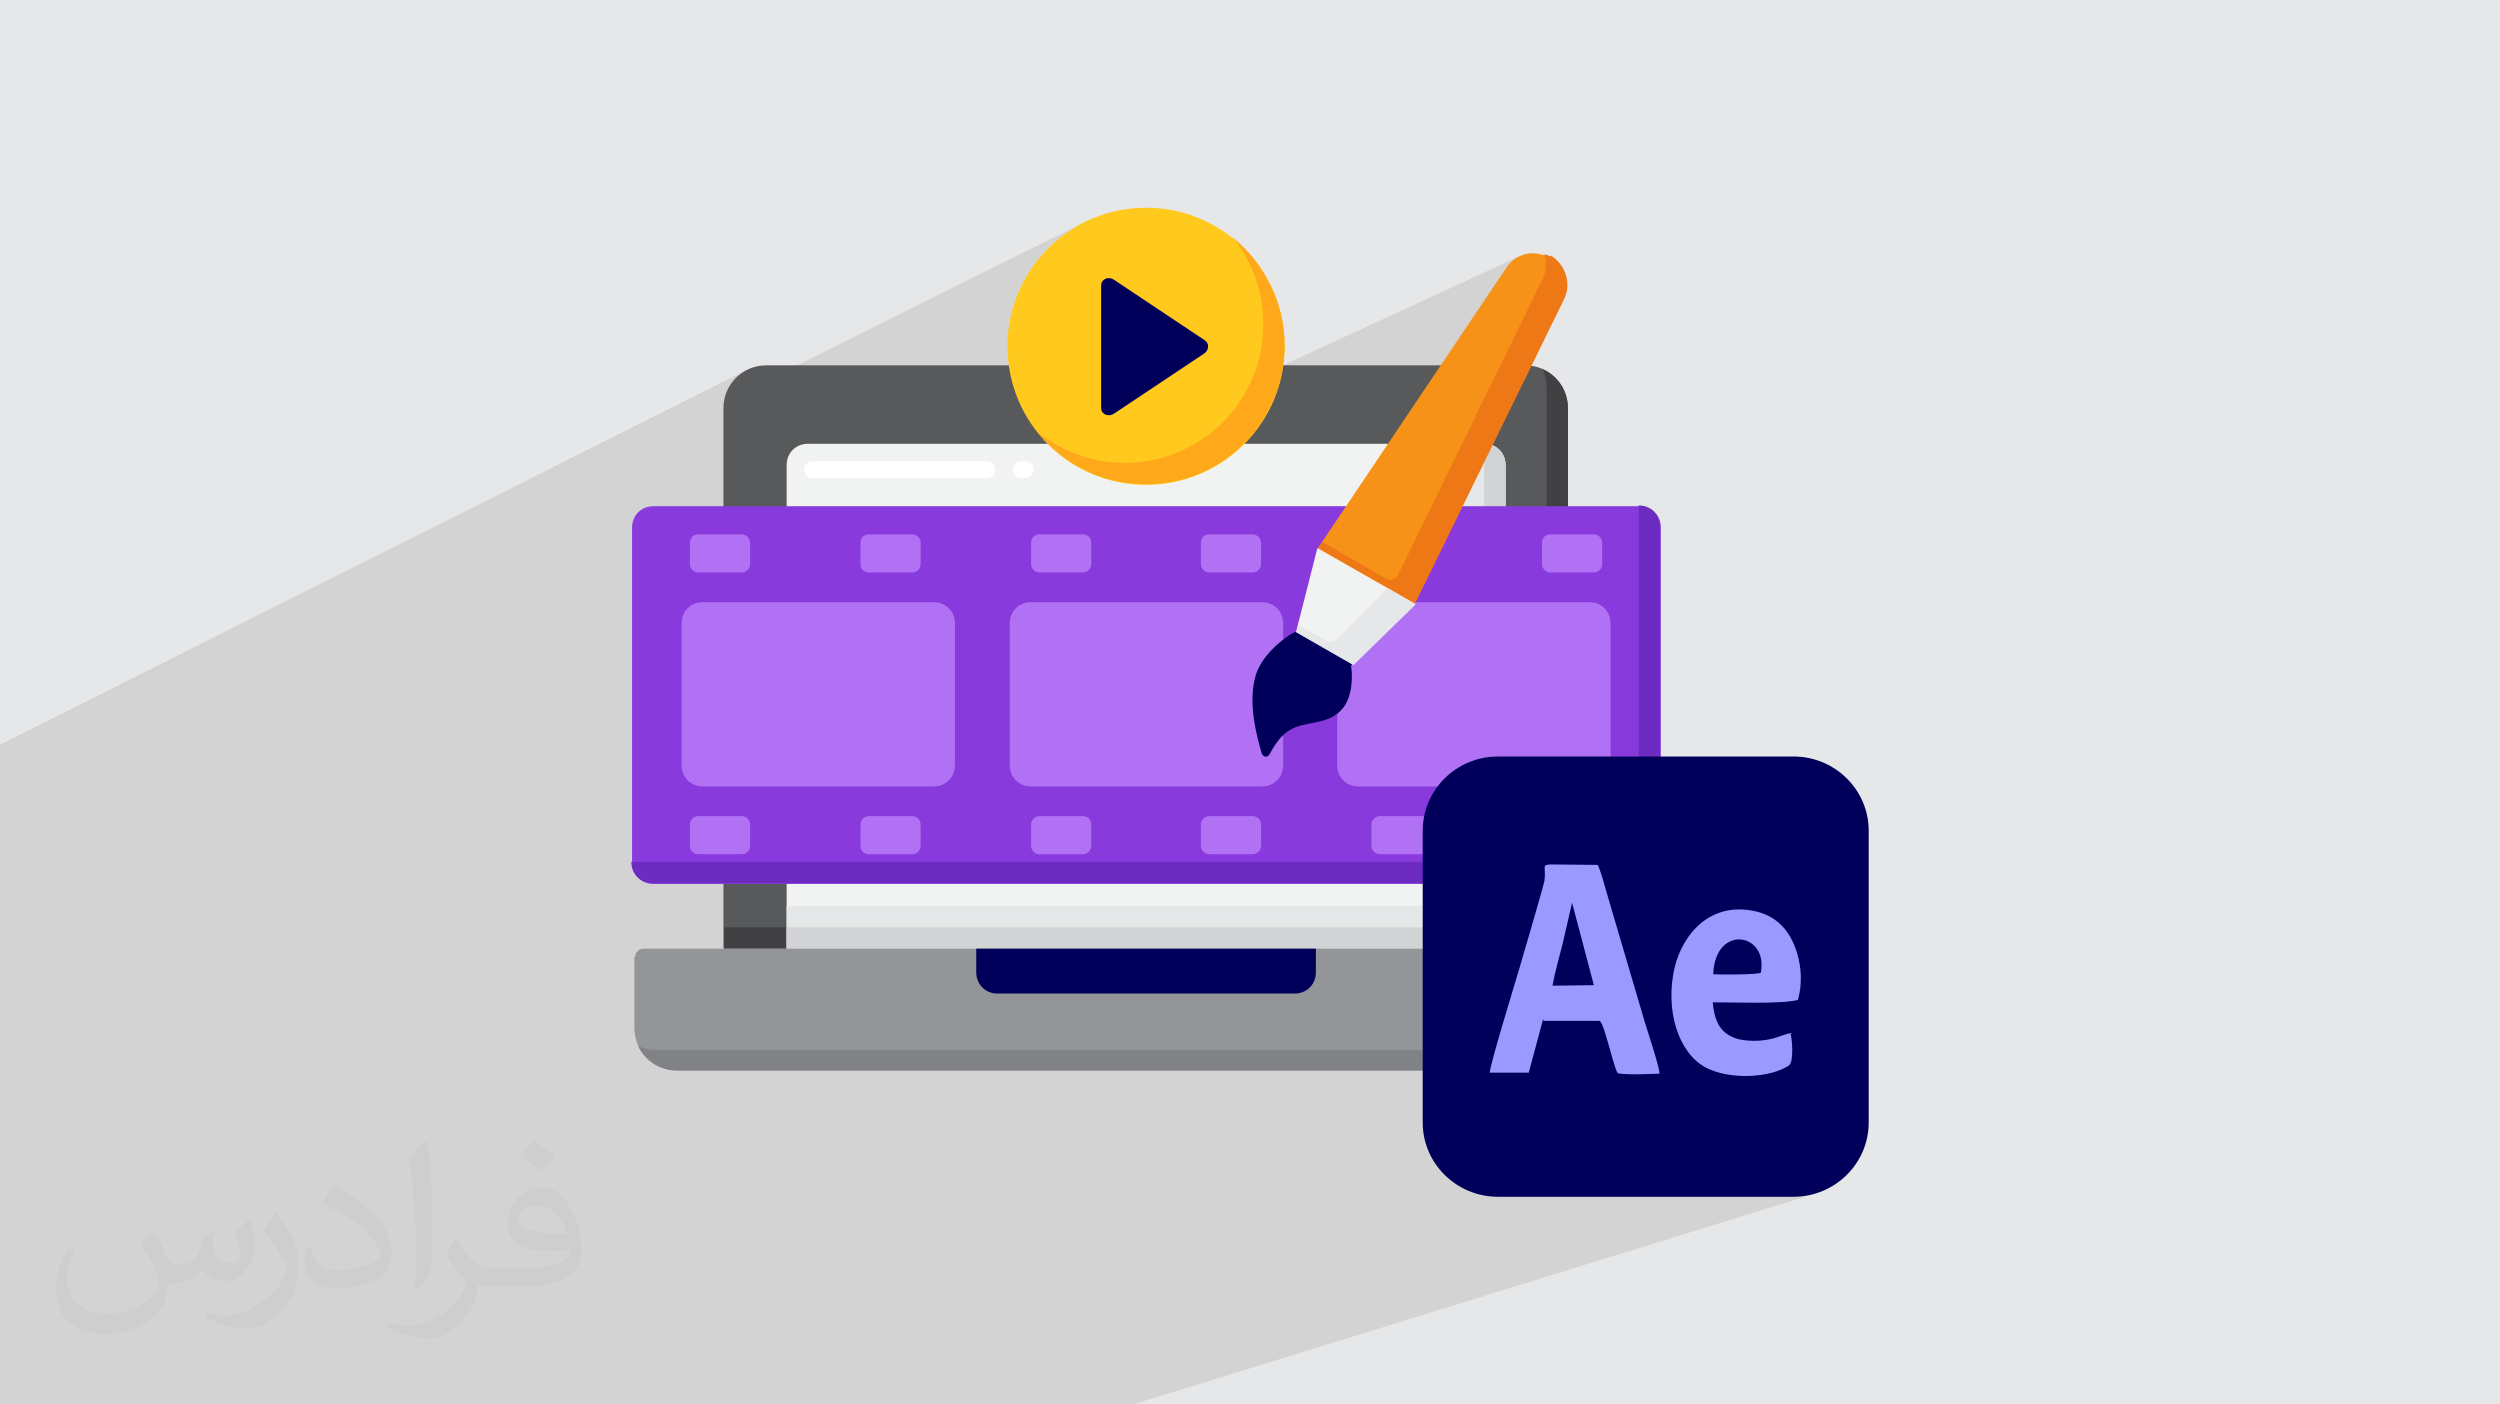 <?xml version="1.0" encoding="UTF-8"?>
<!DOCTYPE svg PUBLIC "-//W3C//DTD SVG 1.1//EN" "http://www.w3.org/Graphics/SVG/1.1/DTD/svg11.dtd">
<!-- Creator: CorelDRAW 2020 (64-Bit) -->
<svg xmlns="http://www.w3.org/2000/svg" xml:space="preserve" width="94.192mm" height="52.917mm" version="1.1" style="shape-rendering:geometricPrecision; text-rendering:geometricPrecision; image-rendering:optimizeQuality; fill-rule:evenodd; clip-rule:evenodd" viewBox="0 0 9404.92 5283.66" xmlns:xlink="http://www.w3.org/1999/xlink" xmlns:xodm="http://www.corel.com/coreldraw/odm/2003">
 <defs>
  <style type="text/css">
   <![CDATA[
    .fil10 {fill:#00005B}
    .fil4 {fill:#414042}
    .fil3 {fill:#58595B}
    .fil12 {fill:#6C2BC1}
    .fil9 {fill:#808285}
    .fil11 {fill:#893ADD}
    .fil8 {fill:#939598}
    .fil18 {fill:#9999FF}
    .fil13 {fill:#B171F4}
    .fil7 {fill:#D1D3D4}
    .fil0 {fill:#E6E7E8}
    .fil17 {fill:#EF7816}
    .fil5 {fill:#F1F2F2}
    .fil16 {fill:#F79219}
    .fil15 {fill:#FFA91A}
    .fil14 {fill:#FFC91D}
    .fil6 {fill:white}
    .fil2 {fill:#373435;fill-opacity:0.031}
    .fil1 {fill:#2B2A29;fill-opacity:0.102}
   ]]>
  </style>
 </defs>
 <g id="Layer_x0020_1">
  <polygon class="fil0" points="-0,0 9404.92,0 9404.92,5283.66 -0,5283.66 "/>
  <path class="fil1" d="M1637.28 5283.66l-5.79 0 5.79 0 2.82 0 171.94 0 -171.94 0 67.49 0 47.7 0 56.75 0 267.48 0 14.11 0 120.22 0 37.81 0 -37.81 0 -576.56 0 576.56 0 -120.22 0 -456.34 0 -552.73 0 -0.03 0 -2.32 0 -51.3 0 51.3 0 2.32 0 -2.32 0 -51.3 0 -124.82 0 -12.31 0 -0.03 0 -97.37 0 -17.53 0 -70.76 0 -69.42 0 -12.53 0 -28.93 0 -12.51 0 -66.59 0 -182.47 0 -335.61 0 0 -17.21 0 -66.46 0 -2.29 0 -27.9 0 -93.42 0 -32.35 0 -17.33 0 -8.23 0 -0.01 0 -16.94 0 -39.49 0 -35.4 0 -40.59 0 -11.68 0 -1.89 0 -19.68 0 -14.08 0 -17.63 0 -1.43 0 -10.96 0 -45.72 0 -3.18 0 -0.25 0 -0.01 0 -4.85 0 -36.62 0 -6.86 0 -1.84 0 -19.57 0 -13.29 0 -1.04 0 -12.53 0 -2.05 0 -39.81 0 -1.03 0 -14.04 0 -2.87 0 -20.11 0 -1.05 0 -17.7 0 -29.38 0 -37.94 0 -28.11 0 -26.09 0 -4.03 0 -2.14 0 -0.09 0 -15.14 0 -16.8 0 -13.51 0 -0.04 0 -10.4 0 -7.82 0 -9.15 0 -3.61 0 -57.41 0 -13.93 0 -25.42 0 -1.45 0 -3.64 0 -56.51 0 -2.42 0 -10.35 0 -16.65 0 -64.67 0 -36.49 0 -58.02 0 -2.65 0 -30.91 0 -6.68 0 -12.18 0 -16.9 0 -3.45 0 -62.95 0 -35.37 0 -2.42 0 -23.84 0 -2.28 0 -35.07 0 -2.84 0 -3.52 0 -53.3 0 -0.28 0 -16.89 0 -68.24 0 -39.17 0 -11.07 0 -2.61 0 -5.54 0 -38.62 0 -6.8 0 -2.1 0 -0.95 0 -1.7 0 -5.22 0 -10.88 0 -10.25 0 -7.75 0 -27.65 0 -7.23 0 -3.28 0 -4.41 0 -2.54 0 -32.65 0 -37.53 0 -40.64 0 -68.39 0 -3.28 0 -2.42 0 -40.39 0 -17.07 0 -25.39 0 -37.63 0 -1.19 0 -1.98 0 -3.28 0 -41.89 0 -1.44 0 -13.42 0 -188.8 0 -19.76 0 -67.27 2805.45 -1407.34 -13.23 8.03 -12.34 9.22 -11.38 10.34 -10.34 11.38 -9.23 12.35 -8.02 13.22 -6.74 14.03 -5.39 14.75 -3.93 15.39 -1.37 8.97 1361.94 -678.56 -22.49 11.51 -21.83 12.55 -21.16 13.57 -20.44 14.53 -19.69 15.49 -18.92 16.39 -18.1 17.26 -17.26 18.1 -16.39 18.92 -15.49 19.69 -14.53 20.44 -13.57 21.16 -12.55 21.83 -11.51 22.49 -10.44 23.1 -9.34 23.67 -8.19 24.22 -7.03 24.74 -5.82 25.22 -4.58 25.67 -0.31 2.45 362.05 -176.56 7.12 -2.4 7.7 -0.65 7.89 1.23 7.73 3.25 51.15 34.11 401.45 -194.52 -2.86 2.86 6.63 8.4 6.46 8.55 6.29 8.7 6.11 8.84 5.93 8.98 5.75 9.11 5.56 9.24 5.38 9.38 5.19 9.5 5 9.62 4.81 9.74 4.6 9.86 4.41 9.97 4.21 10.07 4 10.18 3.79 10.28 3.58 10.39 3.37 10.48 3.17 10.58 2.94 10.67 2.73 10.76 2.5 10.84 2.28 10.92 2.05 11.01 1.81 11.07 1.59 11.16 1.34 11.22 1.11 11.28 0.87 11.35 0.62 11.41 0.37 11.47 0.13 11.52 -0.68 26.95 -2.03 26.58 -3.33 26.19 -4.61 25.75 -5.85 25.29 -7.06 24.79 -8.24 24.26 -9.38 23.7 -2.27 5.01 1008.93 -465.29 -10.1 5.08 -9.61 6.06 -9.03 7.03 -8.39 7.95 -7.67 8.88 -6.87 9.77 -13.9 20.68 157.12 -72.24 2.81 10.98 0.84 4.92 22.15 -10.16 0 0 -2.88 2.86 -2.87 2.87 0 2.87 0 0 -15.47 7.1 0.16 0.95 1 11.66 -0.01 11.79 -1.09 11.79 -2.22 11.66 -3.43 11.39 -4.71 10.99 -211.48 432.97 214.33 -94.95 -2.86 2.86 3.09 7.65 2.78 7.88 2.45 8.09 2.08 8.25 1.67 8.4 1.24 8.49 0.77 8.56 0.26 8.59 0 558.74 2.15 -0.9 5.88 -1.58 6.29 -0.53 71.23 0 261.07 -108.86 0 0 0 1260.43 -1.57 16.6 -4.52 15.27 -7.2 13.65 -9.63 11.77 -11.77 9.63 -13.66 7.2 -98.38 36.02 0.57 1.46 4.17 11.97 4.09 12.71 3.92 12.95 3.24 11.2 130.73 0 16.6 -1.57 15.27 -4.52 -23.2 8.4 10.79 -1.02 15.27 -4.52 -150.81 54.56 -30.64 -101.62 -449.25 183.17 -8.46 10.34 -11.77 9.63 -13.65 7.2 -182.78 66.68 0 19.63 71.4 0 394.61 -143.23 -0.64 6.24 96.24 -34.92 1.79 0 -98.1 35.59 -0.59 5.67 -3.71 11.77 -5.86 10.69 -7.75 9.36 -9.36 7.74 -10.69 5.86 -235.94 85.23 119.93 0 -311.33 111.93 0 59.57 525.84 -187.81 -2.39 9.44 -2.46 9.51 -1.54 5.87 23.9 -8.52 2.86 0 -27.05 9.64 -0.68 2.59 -2.54 9.64 -2.57 9.69 -2.58 9.74 -2.56 9.77 -2.54 9.8 -2.49 9.83 -2.44 9.83 -2.36 9.85 -0.27 1.17 253.95 -97.85 -253.97 97.92 -1.99 8.6 -1.92 8.7 257.87 -115.22 359.64 -127.19 24.1 -7.43 25.56 -4.7 27.01 -1.8 28.42 1.33 29.82 4.64 13.44 3.06 12.81 3.77 12.2 4.45 11.6 5.09 10.99 5.7 10.41 6.28 9.83 6.81 9.26 7.31 8.7 7.77 8.13 8.2 7.58 8.58 7.04 8.94 6.5 9.25 5.98 9.53 5.46 9.77 4.94 9.97 5.47 12.28 4.98 12.65 4.49 13 3.97 13.3 3.43 13.56 2.89 13.78 2.32 13.97 1.73 14.11 1.12 14.22 0.5 14.28 -0.16 14.31 -0.81 14.29 -1.5 14.24 -2.2 14.15 -2.92 14.02 -3.64 13.85 -294.27 99.27 1.39 2.24 6.23 8.2 6.98 7.5 7.77 6.82 8.59 6.16 9.45 5.5 10.34 4.87 11.27 4.25 12.25 3.64 6.77 1.26 6.87 1.09 6.97 0.93 7.03 0.75 7.09 0.59 7.12 0.42 7.14 0.25 7.14 0.09 7.11 -0.09 7.07 -0.25 7.02 -0.42 6.94 -0.59 6.84 -0.75 6.74 -0.93 6.6 -1.09 6.45 -1.26 15.07 -3.27 6.65 -1.93 43.54 -14.5 9.2 -2.44 7.52 -0.76 5.67 1.43 -1.79 1.8 -3.58 1.19 0 0.6 0.75 2.04 0.85 3.91 0.91 5.54 0.91 6.92 0.84 8.05 0.72 8.91 0.54 9.53 0.31 9.89 0.01 9.98 -0.34 9.84 -0.75 9.44 -1.22 8.78 -1.74 7.86 -2.33 6.7 -2.96 5.28 -3.65 3.6 -14.01 8.28 -15.73 7.36 -17.23 6.43 -1231.34 404.1 4.1 3.68 21.77 16.09 23.3 13.99 24.69 11.77 25.94 9.4 27.05 6.89 28 4.23 28.82 1.45 1112.52 0 28.82 -1.45 28 -4.23 27.05 -6.89 -2569.15 794.03 -39.07 0 -1006.46 0 -352.23 0 -17.29 0 -292.01 0 -1.51 0 -3.02 0 -0.03 0 -2.99 0 -10.54 0 -0.86 0 -5.16 0 -21.22 0 -72.34 0 -80.71 0 -0.03 0 -22.49 0 -0.02 0 -82.45 0 -37.81 0 -576.56 0zm-153.88 0l32.53 0 115.56 0 -148.09 0zm-589.67 0l0.01 0 -0.01 0zm4458.49 -1403.92l0 0.01 196.22 -69 0.04 -0.02 -196.26 69.01zm0 -27.54l498.18 -191.96 -498.18 191.96zm196.26 -41.47l-196.26 69.01 196.26 -69.01zm347.1 -241.99l0 0zm-232.05 0l0 0zm385.24 -195.02l55.57 188.67 -55.57 -188.67zm-213.34 -2411.77l0 0 0 0zm329.42 939.59l0 0z"/>
  <path class="fil2" d="M578.49 4627.69c17.95,27.21 29.6,53.36 40.96,82.43 8.45,16.91 12.93,48.09 52.57,48.09 11.61,0 28.28,-3.42 43.06,-11.61 16.63,-8.73 29.32,-21.94 35.94,-42l15.85 -53.36 38.57 -19.02 2.64 2.64c-5.27,20.09 -6.59,39.36 -6.59,54.43 0,44.63 38.57,61.56 69.22,61.56 17.95,0 34.09,-8.73 34.09,-25.11 0,-21.13 -8.98,-57.06 -20.62,-89.29 17.95,-17.95 35.94,-35.94 56.53,-50.47l3.17 1.6c8.98,38.04 14,75.56 14,100.66 0,24.57 -10.83,51.79 -19.81,69.49 -18.49,34.87 -51.25,62.62 -90.87,62.62 -30.1,0 -63.65,-15.07 -86.66,-43.06l-1.32 0c-21.66,26.96 -55.22,51.25 -108.86,51.25l-16.63 0c-2.64,35.41 -10.29,60.49 -21.94,82.95 -31.95,62.34 -126.81,106.47 -216.1,106.47 -124.17,0 -186.51,-71.59 -186.51,-166.96 0,-58.91 19.27,-113.6 48.88,-152.42l24.29 10.04c-18.49,35.41 -30.91,68.68 -30.91,101.45 0,89.29 72.66,131.83 156.4,131.83 77.68,0 173.83,-49.41 191.28,-106.72 -6.59,-62.62 -30.1,-91.93 -66.04,-148.99 10.83,-19.02 24.83,-38.04 42.28,-58.38l3.17 0 0 0 0 0 -0.02 -0.09zm1432.13 -336.04c26.15,16.39 51.79,35.66 76.87,57.85 -14,19.81 -31.45,37.79 -53.11,53.64 -25.11,-20.34 -50.19,-37.79 -75.84,-56.27 17.42,-19.55 34.62,-38.29 52.04,-55.22l0 0 0 0 0 0 0 0 0 0 0.03 0zm13.47 244.11c-42.28,0 -76.87,27.75 -76.87,48.34 0,44.13 84.53,57.85 185.72,57.31 -12.68,-51.79 -57.06,-105.68 -108.86,-105.68l0.01 0.03zm-94.86 236.19c54.96,0 103.04,-1.6 139.74,-10.83 40.96,-10.29 75.56,-30.91 75.56,-45.17 0,-3.7 0,-8.19 -1.32,-11.89 -22.98,2.11 -49.41,2.11 -72.38,2.11 -74.49,0 -131.55,-16.91 -154.02,-58.66 -5.55,-11.61 -9.51,-24.57 -9.51,-39.36 0,-40.43 17.42,-79.79 48.09,-107 25.61,-22.45 53.89,-36.44 82.67,-36.44 52.04,0 93.51,41.75 122.57,107.54 15.85,35.94 26.68,77.4 26.68,129.72 0,34.87 -9.51,64.19 -31.17,85.85 -40.43,39.11 -114.92,53.89 -229.04,53.89l-51.79 0 0 0 -13.47 0c-28.28,0 -48.62,-5.02 -64.72,-17.42l-2.64 0c0.79,6.59 1.32,12.93 1.32,19.02 0,25.61 -8.45,58.38 -25.61,84.53 -50.72,75.3 -105.68,108.04 -153.24,108.04 -48.09,0 -107,-18.49 -160.11,-42.54l9.51 -18.49c17.17,7.13 40.96,11.89 73.7,11.89 85.85,0 198.66,-82.43 212.66,-163 -3.17,-6.59 -8.98,-15.32 -17.17,-24.57 -25.11,-29.85 -40.96,-54.68 -55.75,-80.83 12.68,-25.11 24.29,-45.17 35.13,-63.4l4.49 -0.53c36.72,74.77 69.99,117.55 144.23,117.55l11.61 0 0 0 53.89 0 0 0 0 0 0 0 0 0 0 0 0.09 0.01zm-371.98 79c6.34,-34.34 6.87,-72.91 6.87,-108.86l0 -53.36c0,-99.6 -12.68,-244.36 -22.98,-338.68 17.95,-19.27 43.06,-42 62.87,-57.31l5.81 1.6c13.47,118.62 16.63,256 16.63,383.06 0,33.3 -1.32,65.79 -4.49,89.55 -1.85,30.1 -19.27,52.83 -56.53,87.7l-8.19 -3.7zm-382.8 -157.19c1.85,46.77 24.83,83.49 105.15,83.49 49.93,0 92.19,-12.93 138.96,-35.13 8.45,-3.7 12.93,-8.73 12.93,-12.93 0,-29.32 -22.45,-68.15 -60.23,-103.55 -36.72,-33.3 -85.34,-62.62 -130.76,-82.18 -15.6,-6.59 -20.62,-13.47 -20.62,-20.09 0,-13.47 17.95,-41.75 32.77,-62.09l5.02 -0.53c52.04,27.21 110.17,67.64 153.24,112.53 39.11,41.47 63.4,83.49 63.4,129.19 0,33.81 -10.29,65.51 -26.96,95.11 -57.06,28.79 -117.83,50.72 -178.06,50.72 -73.17,0 -123.1,-34.34 -123.1,-114.92 0,-8.73 0,-22.19 3.17,-39.64l25.11 0 0 0 0 0 0 0 0 0 0 0 -0.02 0zm-132.37 -132.9l45.45 73.45c16.63,27.21 32.23,56.81 32.23,103.55l0 59.7c0,48.34 -30.91,100.13 -80.83,151.38 -39.11,34.62 -73.7,49.41 -105.68,49.41 -47.55,0 -101.98,-14.79 -164.85,-41.75l7.13 -18.49c19.81,5.27 42.79,9.77 71.06,9.77 90.36,-0.53 182.8,-66.57 225.08,-147.15 5.02,-9.26 6.87,-17.95 6.87,-24.04 0,-9.26 -5.02,-19.55 -8.98,-28.79 -22.98,-43.31 -48.62,-82.95 -76.87,-119.68 14.79,-23.25 29.6,-45.7 45.7,-67.9l3.7 0.53 0 0 0 0 0 0 0 0 0 0 -0.02 0.01z"/>
  <g id="_3029188436208">
   <g>
    <g>
     <g>
      <g>
       <g>
        <g>
         <path class="fil3" d="M5898.45 3568.74l0 -2033.88c0,-88.81 -71.62,-160.42 -160.42,-160.42l-2856.03 0c-88.81,0 -160.42,71.62 -160.42,160.42l0 2033.88 3174 0 0 0 0 0 2.86 0z"/>
        </g>
        <g>
         <path class="fil4" d="M5803.92 1388.76c8.59,20.05 14.32,42.96 14.32,65.89l0 1970.87c0,34.38 -28.65,63.01 -63.01,63.01l-3030.77 0 0 80.22 3173.99 0 0 -2033.88c0,-63.01 -37.23,-120.32 -94.53,-146.1l0 0 2.86 -2.87 -2.86 2.86z"/>
        </g>
        <g>
         <path class="fil5" d="M5663.56 3568.74l0 -1819.04c0,-45.83 -34.38,-80.21 -80.22,-80.21l-2543.78 0c-45.83,0 -80.22,34.37 -80.22,80.21l0 1819.04 2704.21 0 0 0 2.86 0 -2.85 0z"/>
        </g>
        <g>
         <path class="fil6" d="M3855.98 1798.4l-14.33 0c-17.18,0 -31.5,-14.32 -31.5,-31.51 0,-17.18 14.32,-31.5 31.5,-31.5l14.33 0c20.05,0 31.5,14.32 31.5,31.5 0,17.19 -14.32,31.51 -31.5,31.51l0 0zm-143.23 0l-656 0c-17.18,0 -31.51,-14.32 -31.51,-31.51 0,-17.18 14.33,-31.5 31.51,-31.5l656 0c17.18,0 31.51,14.32 31.51,31.5 0,17.19 -14.33,31.51 -31.51,31.51l0 0z"/>
        </g>
        <g>
         <path class="fil0" d="M5583.35 1669.49l-80.21 0 0 1658.61c0,45.83 -34.38,80.22 -80.22,80.22l-2463.57 0 0 160.42 2704.21 0 0 -1819.04c0,-45.83 -34.38,-80.21 -80.22,-80.21l0 0 2.87 2.87 -2.86 -2.87z"/>
        </g>
        <g>
         <path class="fil7" d="M5583.35 1669.49l0 1738.83c0,45.83 -34.37,80.21 -80.21,80.21l-2543.79 0 0 80.22 2704.21 0 0 -1819.04c0,-45.83 -34.38,-80.21 -80.22,-80.21l0 0 2.87 0 -2.86 -0.01z"/>
        </g>
        <g>
         <path class="fil8" d="M2386.43 3600.24l0 266.42c0,88.81 71.61,160.42 160.41,160.42l3526.36 0c88.81,0 160.41,-71.62 160.41,-160.42l0 -266.42c0,-20.05 -14.32,-31.5 -31.5,-31.5l-3781.31 0c-17.18,0 -31.51,14.32 -31.51,31.5l0 0 -2.86 0z"/>
        </g>
        <g>
         <path class="fil9" d="M6153.4 3568.74l0 220.58c0,88.81 -71.62,160.42 -160.42,160.42l-3526.35 0c-22.92,0 -45.83,-5.73 -65.89,-14.32 25.78,54.42 80.21,91.67 146.09,91.67l3526.36 0c88.81,0 160.41,-71.62 160.41,-160.42l0 -266.41c0,-20.06 -14.32,-31.51 -31.5,-31.51l-48.7 0 0 0 0 -0.01z"/>
        </g>
        <g>
         <path class="fil10" d="M3672.64 3568.74l0 88.81c0,45.83 34.37,80.21 80.21,80.21l1117.21 0c45.83,0 80.21,-34.37 80.21,-80.21l0 -88.81 -1274.75 0 0 0 -2.87 0 -0.01 0z"/>
        </g>
       </g>
      </g>
     </g>
    </g>
    <g>
     <g>
      <path class="fil11" d="M2458.04 3325.25l3709.68 0c45.83,0 80.22,-34.38 80.22,-80.22l0 -1260.43c0,-45.83 -34.37,-80.22 -80.22,-80.22l-3709.68 0c-45.83,0 -80.21,34.38 -80.21,80.22l0 1260.43c0,45.83 34.37,80.22 80.21,80.22l0 0z"/>
     </g>
     <g>
      <path class="fil12" d="M6164.87 1901.53l0 1260.43c0,45.83 -34.38,80.21 -80.22,80.21l-3709.68 0c0,45.83 34.37,80.22 80.22,80.22l3709.68 0c45.83,0 80.21,-34.38 80.21,-80.22l0 -1260.43c0,-45.83 -34.37,-80.21 -80.21,-80.21l0 0 0 0z"/>
     </g>
     <g>
      <g>
       <path class="fil13" d="M3798.68 2878.36l0 -532.81c0,-45.83 34.38,-80.22 80.22,-80.22l867.98 0c45.83,0 80.22,34.38 80.22,80.22l0 532.81c0,45.83 -34.38,80.22 -80.22,80.22l-867.98 0c-45.83,0 -80.22,-34.38 -80.22,-80.22z"/>
      </g>
      <g>
       <path class="fil13" d="M5030.47 2878.36l0 -532.81c0,-45.83 34.37,-80.22 80.21,-80.22l867.99 0c45.83,0 80.21,34.38 80.21,80.22l0 532.81c0,45.83 -34.37,80.22 -80.21,80.22l-867.99 0c-45.83,0 -80.21,-34.38 -80.21,-80.22l0 0z"/>
      </g>
      <g>
       <path class="fil13" d="M2564.04 2878.36l0 -532.81c0,-45.83 34.37,-80.22 80.21,-80.22l867.99 0c45.83,0 80.21,34.38 80.21,80.22l0 532.81c0,45.83 -34.37,80.22 -80.21,80.22l-867.99 0c-45.83,0 -80.21,-34.38 -80.21,-80.22z"/>
      </g>
     </g>
     <g>
      <g>
       <g>
        <path class="fil13" d="M5159.38 3182.01l0 -80.22c0,-17.18 14.32,-31.5 31.51,-31.5l163.27 0c17.19,0 31.51,14.32 31.51,31.5l0 80.22c0,17.18 -14.32,31.51 -31.51,31.51l-163.27 0c-17.19,0 -31.51,-14.33 -31.51,-31.51l0 0z"/>
       </g>
       <g>
        <path class="fil13" d="M5159.38 2122.11l0 -80.22c0,-20.05 14.32,-31.5 31.51,-31.5l163.27 0c17.19,0 31.51,14.32 31.51,31.5l0 80.22c0,17.18 -14.32,31.5 -31.51,31.5l-163.27 0c-17.19,0 -31.51,-14.32 -31.51,-31.5l0 0z"/>
       </g>
      </g>
      <g>
       <g>
        <path class="fil13" d="M5801.06 3182.01l0 -80.22c0,-17.18 14.32,-31.5 31.5,-31.5l163.28 0c17.18,0 31.51,14.32 31.51,31.5l0 80.22c0,17.18 -14.33,31.51 -31.51,31.51l-163.28 0c-17.18,0 -31.5,-14.33 -31.5,-31.51z"/>
       </g>
       <g>
        <path class="fil13" d="M5801.06 2122.11l0 -80.22c0,-20.05 14.32,-31.5 31.5,-31.5l163.28 0c17.18,0 31.51,14.32 31.51,31.5l0 80.22c0,17.18 -14.33,31.5 -31.51,31.5l-163.28 0c-17.18,0 -31.5,-14.32 -31.5,-31.5z"/>
       </g>
      </g>
      <g>
       <g>
        <path class="fil13" d="M4517.7 3182.01l0 -80.22c0,-17.18 14.33,-31.5 31.51,-31.5l163.28 0c17.18,0 31.5,14.32 31.5,31.5l0 80.22c0,17.18 -14.32,31.51 -31.5,31.51l-163.28 0c-17.18,0 -31.51,-14.33 -31.51,-31.51z"/>
       </g>
       <g>
        <path class="fil13" d="M4517.7 2122.11l0 -80.22c0,-20.05 14.33,-31.5 31.51,-31.5l163.28 0c17.18,0 31.5,14.32 31.5,31.5l0 80.22c0,17.18 -14.32,31.5 -31.5,31.5l-163.28 0c-17.18,0 -31.51,-14.32 -31.51,-31.5z"/>
       </g>
      </g>
      <g>
       <g>
        <path class="fil13" d="M3878.9 3182.01l0 -80.22c0,-17.18 14.32,-31.5 31.5,-31.5l163.28 0c20.05,0 31.5,14.32 31.5,31.5l0 80.22c0,17.18 -14.32,31.51 -31.5,31.51l-163.28 0c-17.18,0 -31.5,-14.33 -31.5,-31.51z"/>
       </g>
       <g>
        <path class="fil13" d="M3878.9 2122.11l0 -80.22c0,-20.05 14.32,-31.5 31.5,-31.5l163.28 0c20.05,0 31.5,14.32 31.5,31.5l0 80.22c0,17.18 -14.32,31.5 -31.5,31.5l-163.28 0c-17.18,0 -31.5,-14.32 -31.5,-31.5z"/>
       </g>
      </g>
      <g>
       <g>
        <path class="fil13" d="M3237.22 3182.01l0 -80.22c0,-17.18 14.32,-31.5 31.51,-31.5l163.27 0c17.18,0 31.51,14.32 31.51,31.5l0 80.22c0,17.18 -14.33,31.51 -31.51,31.51l-163.27 0c-20.06,0 -31.51,-14.33 -31.51,-31.51l0 0z"/>
       </g>
       <g>
        <path class="fil13" d="M3237.22 2122.11l0 -80.22c0,-20.05 14.32,-31.5 31.51,-31.5l163.27 0c17.18,0 31.51,14.32 31.51,31.5l0 80.22c0,17.18 -14.33,31.5 -31.51,31.5l-163.27 0c-20.06,0 -31.51,-14.32 -31.51,-31.5l0 0z"/>
       </g>
      </g>
      <g>
       <g>
        <path class="fil13" d="M2595.54 3182.01l0 -80.22c0,-17.18 14.33,-31.5 31.51,-31.5l163.28 0c17.18,0 31.5,14.32 31.5,31.5l0 80.22c0,17.18 -14.32,31.51 -31.5,31.51l-163.28 0c-17.18,0 -31.51,-14.33 -31.51,-31.51z"/>
       </g>
       <g>
        <path class="fil13" d="M2595.54 2122.11l0 -80.22c0,-20.05 14.33,-31.5 31.51,-31.5l163.28 0c17.18,0 31.5,14.32 31.5,31.5l0 80.22c0,17.18 -14.32,31.5 -31.5,31.5l-163.28 0c-17.18,0 -31.51,-14.32 -31.51,-31.5z"/>
       </g>
      </g>
     </g>
    </g>
    <g>
     <g>
      <circle class="fil14" cx="4311.45" cy="1302.82" r="521.36"/>
     </g>
     <g>
      <path class="fil15" d="M4638.02 893.18c71.62,88.81 114.59,203.39 114.59,326.58 0,289.32 -234.9,521.36 -521.36,521.36 -123.18,0 -234.9,-42.96 -326.58,-114.59 94.54,120.31 240.64,194.8 406.77,194.8 289.33,0 521.36,-234.89 521.36,-521.36 0,-163.28 -77.34,-309.37 -194.8,-406.77l0 0 0 0 2.87 -2.87 -2.86 2.86z"/>
     </g>
     <g>
      <path class="fil10" d="M4142.44 1529.13l0 -455.48c0,-22.92 25.78,-34.37 45.83,-22.92l343.76 229.17c17.18,11.45 17.18,34.37 0,48.7l-343.76 229.17c-20.05,11.45 -45.83,0 -45.83,-22.92l0 -2.87 0 -2.87z"/>
     </g>
    </g>
    <g>
     <g>
      <path class="fil16" d="M5832.57 964.8c57.29,34.37 77.35,103.12 48.7,163.28l-561.46 1145.85 -363.81 -209.12 710.43 -1057.04c34.37,-54.43 105.99,-71.62 163.27,-37.23l0 0 0 -2.87 2.87 -2.87z"/>
     </g>
     <g>
      <path class="fil17" d="M5832.57 964.8c-8.59,-5.73 -17.18,-5.73 -22.92,-8.6 8.6,28.65 8.6,63.01 -5.72,91.67l-544.28 1114.34c-5.73,17.18 -28.65,22.92 -45.83,14.32l-237.77 -137.49 -17.18 22.92 363.81 209.11 561.46 -1145.85c28.65,-57.28 5.73,-128.9 -48.7,-163.28l0 0 0 0 0 0 -2.88 2.86z"/>
     </g>
     <g>
      <polygon class="fil5" points="5087.77,2500.23 5322.66,2271.06 4956,2061.94 4875.79,2377.06 "/>
     </g>
     <g>
      <path class="fil0" d="M5219.54 2213.77l-191.93 191.93c-8.6,8.6 -25.78,11.46 -37.23,5.73l-106 -60.15 -8.59 28.64 214.84 123.18 234.9 -229.17 -103.13 -60.15 -2.87 0 0 -0.01z"/>
     </g>
     <g>
      <path class="fil10" d="M5087.77 2500.23l-214.84 -123.17c-22.92,8.59 -123.18,77.34 -148.96,163.27 -31.5,106 5.73,234.9 22.92,295.05 5.73,14.33 22.92,14.33 28.65,2.87 17.18,-31.5 42.96,-74.49 77.35,-91.67 51.55,-34.37 137.5,-17.18 191.93,-74.49 48.7,-48.69 42.96,-146.09 37.23,-169l0 0 0 0 2.87 0 2.87 -2.86z"/>
     </g>
    </g>
   </g>
   <g>
    <path class="fil10" d="M5634.83 2845.94l1112.52 0c155.6,0 282.6,125.21 282.6,279.03l0 1098.21c0,153.82 -127,279.03 -282.6,279.03l-1112.52 0c-155.6,0 -282.6,-125.21 -282.6,-279.03l0 -1098.21c0,-153.82 127,-279.03 282.6,-279.03z"/>
    <path class="fil18" d="M5913.85 3395.05l82.28 311.22 -155.6 1.79c8.94,-51.87 25.04,-105.53 37.55,-155.61 12.52,-51.87 23.25,-101.95 35.78,-155.6l0 0 0 0 1.79 0 -1.79 0 0 0 0 0 1.79 0 -1.79 -1.79zm-107.31 445.36l211.05 0c10.73,3.57 30.4,78.7 35.78,96.58 7.15,23.25 21.46,82.28 32.19,100.16 21.46,7.16 126.99,3.58 157.39,1.79 1.8,-19.67 -48.29,-169.91 -57.23,-200.33l-144.88 -491.87c-7.15,-26.82 -19.67,-71.54 -30.4,-93l-177.07 -1.8c-35.77,1.8 -16.1,7.16 -23.24,62.61 -5.36,25.04 -87.64,305.86 -96.58,336.26 -14.31,48.3 -110.89,363.09 -109.1,384.55l146.67 0 53.66 -200.33 0 0 0 0 1.79 1.79 -1.79 1.79 0 0 0 0 1.79 -1.79 0 3.58z"/>
    <path class="fil18" d="M6445.07 3665.12c7.15,-191.37 209.26,-155.6 178.86,-5.36 -21.47,7.16 -152.04,7.16 -178.86,5.36zm296.91 223.58c-12.52,-7.15 -46.51,14.31 -87.65,21.46 -33.98,7.16 -75.12,7.16 -110.89,0 -67.97,-17.88 -93,-60.81 -100.16,-139.51 75.13,0 261.13,7.15 320.17,-8.95 21.46,-73.33 10.72,-155.6 -19.68,-220 -25.03,-53.66 -71.54,-100.16 -144.87,-114.47 -162.76,-33.98 -266.51,82.28 -298.7,211.06 -37.56,159.18 12.51,321.94 116.25,377.4 91.21,48.29 243.25,39.34 313.01,-7.16 21.46,-14.31 10.73,-110.89 7.15,-116.25l0 0 0 0 0 -1.79 1.79 -1.79 0 0 1.8 1.79 1.79 -1.8z"/>
   </g>
  </g>
 </g>
</svg>
